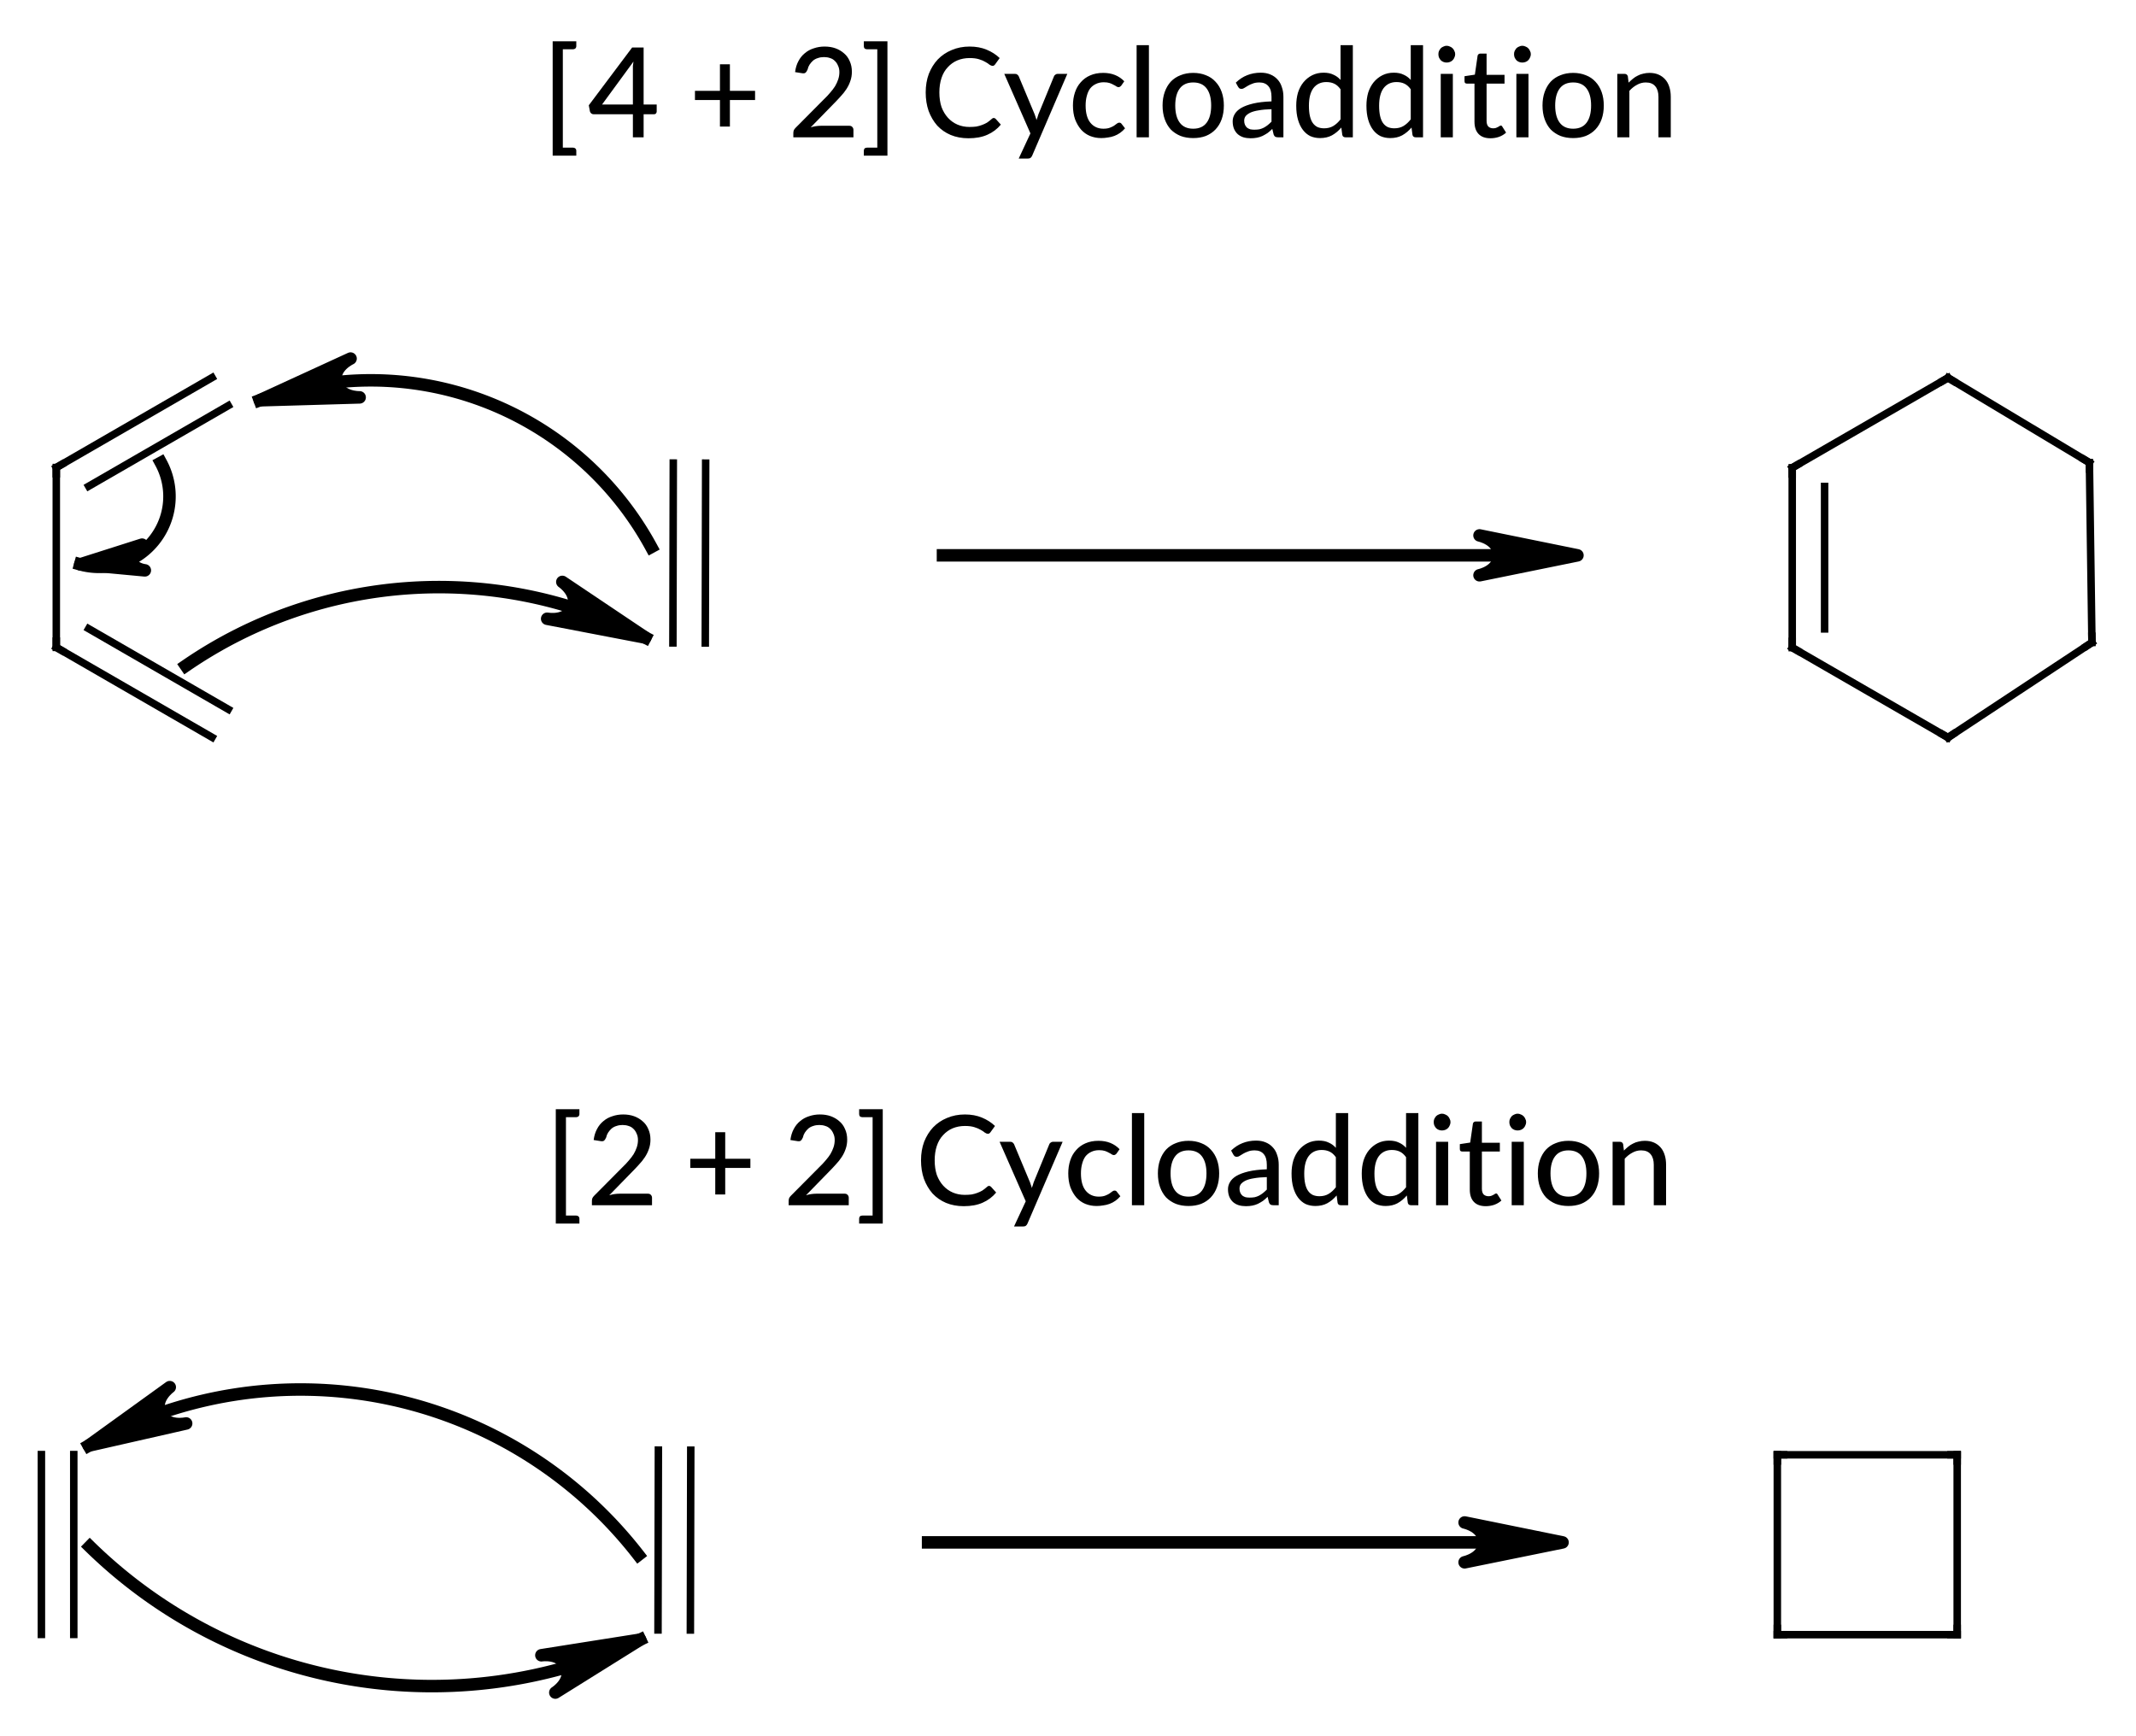 <?xml version="1.0"?>
<!DOCTYPE svg PUBLIC '-//W3C//DTD SVG 1.0//EN'
          'http://www.w3.org/TR/2001/REC-SVG-20010904/DTD/svg10.dtd'>
<svg style="fill-opacity:1; color-rendering:auto; color-interpolation:auto; text-rendering:auto; stroke:black; stroke-linecap:square; stroke-miterlimit:10; shape-rendering:auto; stroke-opacity:1; fill:black; stroke-dasharray:none; font-weight:normal; stroke-width:1; font-family:'Dialog'; font-style:normal; stroke-linejoin:miter; font-size:12px; stroke-dashoffset:0; image-rendering:auto;" xmlns="http://www.w3.org/2000/svg" width="171" viewBox="0 0 171.0 139.0" xmlns:xlink="http://www.w3.org/1999/xlink" height="139"
><!--Generated in ChemDoodle 11.9.0: PD94bWwgdmVyc2lvbj0iMS4wIiBlbmNvZGluZz0iVVRGLTgiIHN0YW5kYWxvbmU9Im5vIj8+DQo8ZCBjZHM9InM6QUNTIERvY3VtZW50IDE5OTYiIGY9InM6aWN4bWwiIGlkPSIxIiBtdj0iczozLjMuMCIgcD0iczpDaGVtRG9vZGxlIiBwYz0iaToxIiBwcj0iaToxIiB2PSJzOjExLjkuMCI+DQogICAgPHAgYjEwPSJiOnRydWUiIGIxMDU9ImI6dHJ1ZSIgYjEwNj0iYjpmYWxzZSIgYjEwNz0iYjpmYWxzZSIgYjEwOT0iYjpmYWxzZSIgYjExMD0iYjpmYWxzZSIgYjExMT0iYjp0cnVlIiBiMTEyPSJiOnRydWUiIGIxMTQ9ImI6dHJ1ZSIgYjExNT0iYjpmYWxzZSIgYjExNj0iYjp0cnVlIiBiMTE4PSJiOnRydWUiIGIxMjE9ImI6dHJ1ZSIgYjEyOT0iYjpmYWxzZSIgYjEzMT0iYjpmYWxzZSIgYjEzMj0iYjpmYWxzZSIgYjEzMz0iYjp0cnVlIiBiMTQ1PSJiOmZhbHNlIiBiMTQ2PSJiOnRydWUiIGIxNDc9ImI6ZmFsc2UiIGIxNTI9ImI6ZmFsc2UiIGIxNTU9ImI6dHJ1ZSIgYjE2Nj0iYjp0cnVlIiBiMTY3PSJiOnRydWUiIGIxNzA9ImI6ZmFsc2UiIGIxNzE9ImI6dHJ1ZSIgYjE3Mz0iYjp0cnVlIiBiMTc5PSJiOnRydWUiIGIyMDE9ImI6ZmFsc2UiIGIyMTY9ImI6dHJ1ZSIgYjIyNj0iYjp0cnVlIiBiMjI3PSJiOmZhbHNlIiBiMjM9ImI6dHJ1ZSIgYjI0PSJiOmZhbHNlIiBiMjQ1PSJiOnRydWUiIGIyNDY9ImI6dHJ1ZSIgYjI0Nz0iYjpmYWxzZSIgYjI0OD0iYjpmYWxzZSIgYjI1NT0iYjpmYWxzZSIgYjI1Nj0iYjp0cnVlIiBiMzU9ImI6ZmFsc2UiIGI0MD0iYjpmYWxzZSIgYjQxPSJiOnRydWUiIGI0Mj0iYjpmYWxzZSIgYjkwPSJiOmZhbHNlIiBiOTM9ImI6dHJ1ZSIgYzEwPSJjOjEyOCwxMjgsMTI4IiBjMTE9ImM6MTI4LDAsMCIgYzEyPSJjOjU2LDc2LDE5MyIgYzE5PSJjOjAsMCwwIiBjMj0iYzowLDAsMCIgYzM9ImM6MCwwLDAiIGM0PSJjOjEyOCwxMjgsMTI4IiBjNT0iYzoyNTUsMjU1LDI1NSIgYzY9ImM6MCwwLDAiIGM3PSJjOjI1NSwyNTUsMjU1IiBjOD0iYzowLDAsMCIgYzk9ImM6MCwwLDAiIGYxPSJmOjE0LjQiIGYxMD0iZjo4LjAiIGYxMT0iZjowLjUyMzU5ODgiIGYxMj0iZjoyLjAiIGYxMz0iZjoyLjUiIGYxND0iZjoxLjAiIGYxNT0iZjowLjAiIGYxNj0iZjozLjAiIGYxNz0iZjoyLjAiIGYxOD0iZjo0LjAiIGYxOT0iZjowLjEwNDcxOTc2IiBmMj0iZjowLjYiIGYyMT0iZjoxLjYiIGYyMj0iZjozLjAiIGYyMz0iZjowLjAiIGYyND0iZjoxMC4wIiBmMjU9ImY6MS4wIiBmMjg9ImY6MS4wIiBmMjk9ImY6MS4wIiBmMz0iZjowLjUiIGYzMD0iZjowLjMiIGYzMT0iZjowLjI3IiBmMzQ9ImY6Ni4wIiBmMzU9ImY6NS40OTc3ODciIGYzNj0iZjowLjciIGYzNz0iZjoxLjAiIGYzOD0iZjozLjAiIGYzOT0iZjoxLjIiIGY0PSJmOjUuMCIgZjQwPSJmOjAuMCIgZjQxPSJmOjEuMCIgZjQyPSJmOjEwLjAiIGY0Mz0iZjoxMC4wIiBmNDQ9ImY6MC41MjM1OTg4IiBmNDU9ImY6NS4wIiBmNDY9ImY6MS4wIiBmNDc9ImY6My4wIiBmNDg9ImY6MS4yIiBmNDk9ImY6MC4wIiBmNT0iZjowLjE4IiBmNTE9ImY6MjAuMCIgZjUyPSJmOjUuMCIgZjUzPSJmOjE1LjAiIGY1ND0iZjowLjMiIGY1NT0iZjoxLjAiIGY1Nj0iZjowLjUiIGY1Nz0iZjoxLjAiIGY1OD0iZjoyLjAiIGY1OT0iZjo0LjAiIGY2PSJmOjEuMDQ3MTk3NiIgZjYxPSJmOjIuMCIgZjYyPSJmOjUuMCIgZjYzPSJmOjEuMCIgZjY1PSJmOjUuMCIgZjY2PSJmOjQuMCIgZjY3PSJmOjIwLjAiIGY2OD0iZjowLjQiIGY2OT0iZjozLjAiIGY3PSJmOjEuNSIgZjcwPSJmOjEyLjAiIGY3MT0iZjoxMC4wIiBmOT0iZjowLjciIGkxNT0iaToyIiBpMTY9Imk6MCIgaTE3PSJpOjAiIGkyPSJpOjc5MiIgaTIyPSJpOjIiIGkyNj0iaToxIiBpMz0iaTo2MTIiIGkzMz0iaTowIiBpMzc9Imk6MCIgaTQ9Imk6MzYiIGk0MD0iaToxIiBpNDM9Imk6MSIgaTU9Imk6MzYiIGk2PSJpOjM2IiBpNz0iaTozNiIgaWQ9IjIiIHMyMD0iczpCYXNpYyIgczIyPSJzOkFuZ3N0cm9tIiB0MT0idDpMYXRvIE1lZGl1bSwwLDEwIiB0Mj0idDpUaW1lcyBOZXcgUm9tYW4sMCwxMiIvPg0KICAgIDxhbiBhPSJzOm51bGwiIGNpPSJzOm51bGwiIGNuPSJzOm51bGwiIGNzPSJzOm51bGwiIGQ9InM6bnVsbCIgaWQ9IjMiIGs9InM6bnVsbCIgdD0iczpudWxsIi8+DQogICAgPGN0IGlkPSI0Ii8+DQogICAgPGZ0IGlkPSI1Ij4NCiAgICAgICAgPF9mIHZhbHVlPSJMYXRvIE1lZGl1bSIvPg0KICAgIDwvZnQ+DQogICAgPGEgYXQyPSJiOmZhbHNlIiBhdDM9ImQ6MC4wIiBhdDQ9Imk6MCIgY28xPSJiOmZhbHNlIiBpZD0iNiIgbD0iczpDIiBwPSJwMzoyNzkuMjcwMzIsNjMuMDQwNDA1LDAuMCIvPg0KICAgIDxhIGF0Mj0iYjpmYWxzZSIgYXQzPSJkOjAuMCIgYXQ0PSJpOjAiIGNvMT0iYjpmYWxzZSIgaWQ9IjciIGw9InM6QyIgcD0icDM6MjY3Ljk1MDA3LDU2LjI1LDAuMCIvPg0KICAgIDxhIGF0Mj0iYjpmYWxzZSIgYXQzPSJkOjAuMCIgYXQ0PSJpOjAiIGNvMT0iYjpmYWxzZSIgaWQ9IjgiIGw9InM6QyIgcD0icDM6Mjc5LjQ3MzIsNzcuNDM5MDksMC4wIi8+DQogICAgPGEgYXQyPSJiOmZhbHNlIiBhdDM9ImQ6MC4wIiBhdDQ9Imk6MCIgY28xPSJiOmZhbHNlIiBpZD0iOSIgbD0iczpDIiBwPSJwMzoyNTUuNDc5MzIsNjMuNDQ5OTk3LDAuMCIvPg0KICAgIDxhIGF0Mj0iYjpmYWxzZSIgYXQzPSJkOjAuMCIgYXQ0PSJpOjAiIGNvMT0iYjpmYWxzZSIgaWQ9IjEwIiBsPSJzOkMiIHA9InAzOjI2Ny45NTAwNyw4NS4wNDk5OSwwLjAiLz4NCiAgICA8YSBhdDI9ImI6ZmFsc2UiIGF0Mz0iZDowLjAiIGF0ND0iaTowIiBjbzE9ImI6ZmFsc2UiIGlkPSIxMSIgbD0iczpDIiBwPSJwMzoyNTUuNDc5MzIsNzcuODQ5OTksMC4wIi8+DQogICAgPGIgYTE9Imk6NiIgYTI9Imk6NyIgYm8yPSJiOmZhbHNlIiBibzM9Imk6MiIgY28xPSJiOmZhbHNlIiBpZD0iMTIiIHQ9InM6U2luZ2xlIiB6bz0iczo0Ii8+DQogICAgPGIgYTE9Imk6NiIgYTI9Imk6OCIgYm8yPSJiOmZhbHNlIiBibzM9Imk6MiIgY28xPSJiOmZhbHNlIiBpZD0iMTMiIHQ9InM6U2luZ2xlIiB6bz0iczozIi8+DQogICAgPGIgYTE9Imk6NyIgYTI9Imk6OSIgYm8yPSJiOmZhbHNlIiBibzM9Imk6MiIgY28xPSJiOmZhbHNlIiBpZD0iMTQiIHQ9InM6U2luZ2xlIiB6bz0iczowIi8+DQogICAgPGIgYTE9Imk6OCIgYTI9Imk6MTAiIGJvMj0iYjpmYWxzZSIgYm8zPSJpOjIiIGNvMT0iYjpmYWxzZSIgaWQ9IjE1IiB0PSJzOlNpbmdsZSIgem89InM6NSIvPg0KICAgIDxiIGExPSJpOjkiIGEyPSJpOjExIiBibzI9ImI6ZmFsc2UiIGJvMz0iaToyIiBjbzE9ImI6ZmFsc2UiIGlkPSIxNiIgdD0iczpEb3VibGUiIHpvPSJzOjEiLz4NCiAgICA8YiBhMT0iaToxMSIgYTI9Imk6MTAiIGJvMj0iYjpmYWxzZSIgYm8zPSJpOjIiIGNvMT0iYjpmYWxzZSIgaWQ9IjE3IiB0PSJzOlNpbmdsZSIgem89InM6MiIvPg0KICAgIDxhIGF0Mj0iYjpmYWxzZSIgYXQzPSJkOjAuMCIgYXQ0PSJpOjAiIGNvMT0iYjpmYWxzZSIgaWQ9IjE4IiBsPSJzOkMiIHA9InAzOjE2NS45MDEyOCw2My4wNzM1OTMsMC4wIi8+DQogICAgPGEgYXQyPSJiOmZhbHNlIiBhdDM9ImQ6MC4wIiBhdDQ9Imk6MCIgY28xPSJiOmZhbHNlIiBpZD0iMTkiIGw9InM6QyIgcD0icDM6MTY1Ljg2OTg0LDc3LjQ3MzU2LDAuMCIvPg0KICAgIDxiIGExPSJpOjE4IiBhMj0iaToxOSIgYm8yPSJiOmZhbHNlIiBibzM9Imk6MiIgY28xPSJiOmZhbHNlIiBpZD0iMjAiIHQ9InM6RG91YmxlIiB6bz0iczo2Ii8+DQogICAgPGEgYXQyPSJiOmZhbHNlIiBhdDM9ImQ6MC4wIiBhdDQ9Imk6MCIgY28xPSJiOmZhbHNlIiBpZD0iMjEiIGw9InM6QyIgcD0icDM6MTE2LjUwNjc0LDYzLjQzMjA4MywwLjAiLz4NCiAgICA8YSBhdDI9ImI6ZmFsc2UiIGF0Mz0iZDowLjAiIGF0ND0iaTowIiBjbzE9ImI6ZmFsc2UiIGlkPSIyMiIgbD0iczpDIiBwPSJwMzoxMTYuNTA2NzQsNzcuODMyMDgsMC4wIi8+DQogICAgPGEgYXQyPSJiOmZhbHNlIiBhdDM9ImQ6MC4wIiBhdDQ9Imk6MCIgY28xPSJiOmZhbHNlIiBpZD0iMjMiIGw9InM6QyIgcD0icDM6MTI4Ljk3NzUxLDU2LjIzMjEsMC4wIi8+DQogICAgPGEgYXQyPSJiOmZhbHNlIiBhdDM9ImQ6MC4wIiBhdDQ9Imk6MCIgY28xPSJiOmZhbHNlIiBpZD0iMjQiIGw9InM6QyIgcD0icDM6MTI4Ljk3NzUxLDg1LjAzMjA5LDAuMCIvPg0KICAgIDxiIGExPSJpOjIxIiBhMj0iaToyMiIgYm8yPSJiOmZhbHNlIiBibzM9Imk6MiIgY28xPSJiOmZhbHNlIiBpZD0iMjUiIHQ9InM6U2luZ2xlIiB6bz0iczo4Ii8+DQogICAgPGIgYTE9Imk6MjEiIGEyPSJpOjIzIiBibzI9ImI6ZmFsc2UiIGJvMz0iaToyIiBjbzE9ImI6ZmFsc2UiIGlkPSIyNiIgdD0iczpEb3VibGUiIHpvPSJzOjciLz4NCiAgICA8YiBhMT0iaToyMiIgYTI9Imk6MjQiIGJvMj0iYjpmYWxzZSIgYm8zPSJpOjIiIGNvMT0iYjpmYWxzZSIgaWQ9IjI3IiB0PSJzOkRvdWJsZSIgem89InM6OSIvPg0KICAgIDxhIGF0Mj0iYjpmYWxzZSIgYXQzPSJkOjAuMCIgYXQ0PSJpOjAiIGNvMT0iYjpmYWxzZSIgaWQ9IjI4IiBsPSJzOkMiIHA9InAzOjI1NC4yODYyOSwxNDIuNDc1NDMsMC4wIi8+DQogICAgPGEgYXQyPSJiOmZhbHNlIiBhdDM9ImQ6MC4wIiBhdDQ9Imk6MCIgY28xPSJiOmZhbHNlIiBpZD0iMjkiIGw9InM6QyIgcD0icDM6MjY4LjY4NjMsMTQyLjQ3NTQyLDAuMCIvPg0KICAgIDxhIGF0Mj0iYjpmYWxzZSIgYXQzPSJkOjAuMCIgYXQ0PSJpOjAiIGNvMT0iYjpmYWxzZSIgaWQ9IjMwIiBsPSJzOkMiIHA9InAzOjI1NC4yODYyOSwxNTYuODc1NDMsMC4wIi8+DQogICAgPGEgYXQyPSJiOmZhbHNlIiBhdDM9ImQ6MC4wIiBhdDQ9Imk6MCIgY28xPSJiOmZhbHNlIiBpZD0iMzEiIGw9InM6QyIgcD0icDM6MjY4LjY4NjMsMTU2Ljg3NTQzLDAuMCIvPg0KICAgIDxiIGExPSJpOjI5IiBhMj0iaToyOCIgYm8yPSJiOmZhbHNlIiBibzM9Imk6MiIgY28xPSJiOmZhbHNlIiBpZD0iMzIiIHQ9InM6U2luZ2xlIiB6bz0iczoxMyIvPg0KICAgIDxiIGExPSJpOjI4IiBhMj0iaTozMCIgYm8yPSJiOmZhbHNlIiBibzM9Imk6MiIgY28xPSJiOmZhbHNlIiBpZD0iMzMiIHQ9InM6U2luZ2xlIiB6bz0iczoxMCIvPg0KICAgIDxiIGExPSJpOjMxIiBhMj0iaToyOSIgYm8yPSJiOmZhbHNlIiBibzM9Imk6MiIgY28xPSJiOmZhbHNlIiBpZD0iMzQiIHQ9InM6U2luZ2xlIiB6bz0iczoxMiIvPg0KICAgIDxiIGExPSJpOjMwIiBhMj0iaTozMSIgYm8yPSJiOmZhbHNlIiBibzM9Imk6MiIgY28xPSJiOmZhbHNlIiBpZD0iMzUiIHQ9InM6U2luZ2xlIiB6bz0iczoxMSIvPg0KICAgIDxhIGF0Mj0iYjpmYWxzZSIgYXQzPSJkOjAuMCIgYXQ0PSJpOjAiIGNvMT0iYjpmYWxzZSIgaWQ9IjM2IiBsPSJzOkMiIHA9InAzOjE2NC43MDgyNSwxNDIuMDk5MDMsMC4wIi8+DQogICAgPGEgYXQyPSJiOmZhbHNlIiBhdDM9ImQ6MC4wIiBhdDQ9Imk6MCIgY28xPSJiOmZhbHNlIiBpZD0iMzciIGw9InM6QyIgcD0icDM6MTY0LjY3NjgyLDE1Ni40OTksMC4wIi8+DQogICAgPGIgYTE9Imk6MzYiIGEyPSJpOjM3IiBibzI9ImI6ZmFsc2UiIGJvMz0iaToyIiBjbzE9ImI6ZmFsc2UiIGlkPSIzOCIgdD0iczpEb3VibGUiIHpvPSJzOjE0Ii8+DQogICAgPGEgYXQyPSJiOmZhbHNlIiBhdDM9ImQ6MC4wIiBhdDQ9Imk6MCIgY28xPSJiOmZhbHNlIiBpZD0iMzkiIGw9InM6QyIgcD0icDM6MTE1LjMxMzcxLDE1Ni44NTc1MSwwLjAiLz4NCiAgICA8YSBhdDI9ImI6ZmFsc2UiIGF0Mz0iZDowLjAiIGF0ND0iaTowIiBjbzE9ImI6ZmFsc2UiIGlkPSI0MCIgbD0iczpDIiBwPSJwMzoxMTUuMzEzNzEsMTQyLjQ1NzUyLDAuMCIvPg0KICAgIDxiIGExPSJpOjQwIiBhMj0iaTozOSIgYm8yPSJiOmZhbHNlIiBibzM9Imk6MiIgY28xPSJiOmZhbHNlIiBpZD0iNDEiIHQ9InM6RG91YmxlIiB6bz0iczoxNSIvPg0KICAgIDxsIGNvMT0iYjpmYWxzZSIgaWQ9IjQyIiBsMT0iZjowLjAiIGwxMD0iYjpmYWxzZSIgbDExPSJiOmZhbHNlIiBsMTI9ImY6NS4wIiBsMTM9ImY6NS4wIiBsMj0iYjpmYWxzZSIgbDM9ImI6ZmFsc2UiIGw0PSJiOmZhbHNlIiBsOD0iYjpmYWxzZSIgbDk9ImI6ZmFsc2UiIHAxPSJwMjoxODcuNDkxNjIsNzAuNDYyMDciIHAyPSJwMjoyMzguMjgzNjksNzAuNDYyMDciIHNoMjI9ImY6MC4wIiBzaDM9ImI6ZmFsc2UiIHNoND0iYjpmYWxzZSIgc2g1PSJiOmZhbHNlIiB0YTE9Imk6MSIgdGEyPSJpOjEiIHRjMT0iczogICAiIHRjMj0iczoiIHRzMT0iczpuLG4sbixuLG4sbixuOkxhdG86LG46MTA6IiB0czI9InM6bixuLG4sbixuLG4sOiw6IiB0djE9InM6bjowLDAsMDoiIHR2Mj0iczpuOjAsMCwwOiI+DQogICAgICAgIDxhdyBhcjM9ImI6dHJ1ZSIgYXI0PSJiOnRydWUiIGFyNT0iYjpmYWxzZSIgZjExPSJmOjAuNDAxNDI1NzIiIGlkPSI0MyIgcD0iYjpmYWxzZSIgdD0iczpGdWxsIi8+DQogICAgPC9sPg0KICAgIDxsIGNvMT0iYjpmYWxzZSIgaWQ9IjQ0IiBsMT0iZjoyLjMzODc0MTMiIGwxMD0iYjpmYWxzZSIgbDExPSJiOmZhbHNlIiBsMTI9ImY6NS4wIiBsMTM9ImY6NS4wIiBsMj0iYjpmYWxzZSIgbDM9ImI6ZmFsc2UiIGw0PSJiOmZhbHNlIiBsOD0iYjp0cnVlIiBsOT0iYjpmYWxzZSIgcDE9InAyOjEyNC44ODE1OSw2My4wNDc1IiBwMj0icDI6MTE4LjQyNTIyNCw3MS4xODEyIiBzaDIyPSJmOjAuMCIgc2gzPSJiOmZhbHNlIiBzaDQ9ImI6ZmFsc2UiIHNoNT0iYjpmYWxzZSI+DQogICAgICAgIDxhdyBhcjM9ImI6dHJ1ZSIgYXI0PSJiOnRydWUiIGFyNT0iYjpmYWxzZSIgZjExPSJmOjAuNDAxNDI1NzIiIGlkPSI0NSIgcD0iYjpmYWxzZSIgdD0iczpGdWxsIi8+DQogICAgPC9sPg0KICAgIDxsIGNvMT0iYjpmYWxzZSIgaWQ9IjQ2IiBsMT0iZjoxLjA4MjEwNDEiIGwxMD0iYjpmYWxzZSIgbDExPSJiOmZhbHNlIiBsMTI9ImY6NS4wIiBsMTM9ImY6NS4wIiBsMj0iYjpmYWxzZSIgbDM9ImI6ZmFsc2UiIGw0PSJiOmZhbHNlIiBsOD0iYjp0cnVlIiBsOT0iYjpmYWxzZSIgcDE9InAyOjEyNi44ODE1OSw3OS4yOTc1IiBwMj0icDI6MTYzLjY2MDk4LDc3LjA0NzUiIHNoMjI9ImY6MC4wIiBzaDM9ImI6ZmFsc2UiIHNoND0iYjpmYWxzZSIgc2g1PSJiOmZhbHNlIj4NCiAgICAgICAgPGF3IGFyMz0iYjp0cnVlIiBhcjQ9ImI6dHJ1ZSIgYXI1PSJiOmZhbHNlIiBmMTE9ImY6MC40MDE0MjU3MiIgaWQ9IjQ3IiBwPSJiOmZhbHNlIiB0PSJzOkZ1bGwiLz4NCiAgICA8L2w+DQogICAgPGwgY28xPSJiOmZhbHNlIiBpZD0iNDgiIGwxPSJmOjEuNDI4Mjk0MiIgbDEwPSJiOmZhbHNlIiBsMTE9ImI6ZmFsc2UiIGwxMj0iZjo1LjAiIGwxMz0iZjo1LjAiIGwyPSJiOmZhbHNlIiBsMz0iYjpmYWxzZSIgbDQ9ImI6ZmFsc2UiIGw4PSJiOmZhbHNlIiBsOT0iYjpmYWxzZSIgcDE9InAyOjE2NC4xMzE1OSw2OS43OTc1IiBwMj0icDI6MTMyLjc5NDgzLDU4LjA0NzA0MyIgc2gyMj0iZjowLjAiIHNoMz0iYjpmYWxzZSIgc2g0PSJiOmZhbHNlIiBzaDU9ImI6ZmFsc2UiPg0KICAgICAgICA8YXcgYXIzPSJiOnRydWUiIGFyND0iYjp0cnVlIiBhcjU9ImI6ZmFsc2UiIGYxMT0iZjowLjQwMTQyNTcyIiBpZD0iNDkiIHA9ImI6ZmFsc2UiIHQ9InM6RnVsbCIvPg0KICAgIDwvbD4NCiAgICA8bCBjbzE9ImI6ZmFsc2UiIGlkPSI1MCIgbDE9ImY6MC4wIiBsMTA9ImI6ZmFsc2UiIGwxMT0iYjpmYWxzZSIgbDEyPSJmOjUuMCIgbDEzPSJmOjUuMCIgbDI9ImI6ZmFsc2UiIGwzPSJiOmZhbHNlIiBsND0iYjpmYWxzZSIgbDg9ImI6ZmFsc2UiIGw5PSJiOmZhbHNlIiBwMT0icDI6MTg2LjI5ODU4LDE0OS40ODc0OSIgcDI9InAyOjIzNy4wOTA2NywxNDkuNDg3NDkiIHNoMjI9ImY6MC4wIiBzaDM9ImI6ZmFsc2UiIHNoND0iYjpmYWxzZSIgc2g1PSJiOmZhbHNlIiB0YTE9Imk6MSIgdGEyPSJpOjEiIHRjMT0iczogICAiIHRjMj0iczoiIHRzMT0iczpuLG4sbixuLG4sbixuOkxhdG86LG46MTA6IiB0czI9InM6bixuLG4sbixuLG4sOiw6IiB0djE9InM6bjowLDAsMDoiIHR2Mj0iczpuOjAsMCwwOiI+DQogICAgICAgIDxhdyBhcjM9ImI6dHJ1ZSIgYXI0PSJiOnRydWUiIGFyNT0iYjpmYWxzZSIgZjExPSJmOjAuNDAxNDI1NzIiIGlkPSI1MSIgcD0iYjpmYWxzZSIgdD0iczpGdWxsIi8+DQogICAgPC9sPg0KICAgIDxsIGNvMT0iYjpmYWxzZSIgaWQ9IjUyIiBsMT0iZjoxLjIxMzQzNzYiIGwxMD0iYjpmYWxzZSIgbDExPSJiOmZhbHNlIiBsMTI9ImY6NS4wIiBsMTM9ImY6NS4wIiBsMj0iYjpmYWxzZSIgbDM9ImI6ZmFsc2UiIGw0PSJiOmZhbHNlIiBsOD0iYjpmYWxzZSIgbDk9ImI6ZmFsc2UiIHAxPSJwMjoxMTkuMTg4NTcsMTQ5LjgyMjk0IiBwMj0icDI6MTYzLjI0MzI2LDE1Ny4yNzU5NyIgc2gyMj0iZjowLjAiIHNoMz0iYjpmYWxzZSIgc2g0PSJiOmZhbHNlIiBzaDU9ImI6ZmFsc2UiPg0KICAgICAgICA8YXcgYXIzPSJiOnRydWUiIGFyND0iYjp0cnVlIiBhcjU9ImI6ZmFsc2UiIGYxMT0iZjowLjQwMTQyNTcyIiBpZD0iNTMiIHA9ImI6ZmFsc2UiIHQ9InM6RnVsbCIvPg0KICAgIDwvbD4NCiAgICA8bCBjbzE9ImI6ZmFsc2UiIGlkPSI1NCIgbDE9ImY6MS40MjgyOTQyIiBsMTA9ImI6ZmFsc2UiIGwxMT0iYjpmYWxzZSIgbDEyPSJmOjUuMCIgbDEzPSJmOjUuMCIgbDI9ImI6ZmFsc2UiIGwzPSJiOmZhbHNlIiBsND0iYjpmYWxzZSIgbDg9ImI6ZmFsc2UiIGw5PSJiOmZhbHNlIiBwMT0icDI6MTYzLjEwNTIyLDE1MC40ODk2IiBwMj0icDI6MTE5LjEwMTgxLDE0MS43MzkxNCIgc2gyMj0iZjowLjAiIHNoMz0iYjpmYWxzZSIgc2g0PSJiOmZhbHNlIiBzaDU9ImI6ZmFsc2UiPg0KICAgICAgICA8YXcgYXIzPSJiOnRydWUiIGFyND0iYjp0cnVlIiBhcjU9ImI6ZmFsc2UiIGYxMT0iZjowLjQwMTQyNTcyIiBpZD0iNTUiIHA9ImI6ZmFsc2UiIHQ9InM6RnVsbCIvPg0KICAgIDwvbD4NCiAgICA8bGEgY28xPSJiOmZhbHNlIiBpZD0iNTYiIHAxPSJwMjoxNTcuMTkwNTUsMzMuMzgyODEyIiBwMj0icDI6MTU3LjE5MDU1LDMzLjM4MjgxMiIgc2gyMj0iZjowLjAiIHNoMz0iYjpmYWxzZSIgc2g0PSJiOmZhbHNlIiBzaDU9ImI6ZmFsc2UiIHQ9InM6WzQgKyAyXSBDeWNsb2FkZGl0aW9uIj4NCiAgICAgICAgPF9mIGE9Imk6MCIgdz0iZjotMS4wIj4NCiAgICAgICAgICAgIDxyIGY9Imk6MCIgcz0iaToxMCI+WzQgKyAyXSBDeWNsb2FkZGl0aW9uPC9yPg0KICAgICAgICA8L19mPg0KICAgIDwvbGE+DQogICAgPGxhIGNvMT0iYjpmYWxzZSIgaWQ9IjU3IiBwMT0icDI6MTU3LjQ0MDU1LDExOC44ODI4MSIgcDI9InAyOjE1Ny40NDA1NSwxMTguODgyODEiIHNoMjI9ImY6MC4wIiBzaDM9ImI6ZmFsc2UiIHNoND0iYjpmYWxzZSIgc2g1PSJiOmZhbHNlIiB0PSJzOlsyICsgMl0gQ3ljbG9hZGRpdGlvbiI+DQogICAgICAgIDxfZiBhPSJpOjAiIHc9ImY6LTEuMCI+DQogICAgICAgICAgICA8ciBmPSJpOjAiIHM9Imk6MTAiPlsyICsgMl0gQ3ljbG9hZGRpdGlvbjwvcj4NCiAgICAgICAgPC9fZj4NCiAgICA8L2xhPg0KPC9kPg0K--><defs id="genericDefs"
  /><g
  ><defs id="defs1"
    ><clipPath clipPathUnits="userSpaceOnUse" id="clipPath1"
      ><path d="M0 0 L43 0 L43 32766.998 L0 32766.998 L0 0 Z"
      /></clipPath
      ><clipPath clipPathUnits="userSpaceOnUse" id="clipPath2"
      ><path d="M0 0 L43 0 L43 32767 L0 32767 L0 0 Z"
      /></clipPath
    ></defs
    ><g transform="translate(-112,-26)" style="text-rendering:geometricPrecision; color-rendering:optimizeQuality; color-interpolation:linearRGB; stroke-linecap:butt; image-rendering:optimizeQuality;"
    ><line y2="70.462" style="fill:none;" x1="187.492" x2="231.884" y1="70.462"
      /><path d="M238.284 70.462 L230.444 72.057 C230.444 72.057 232.012 71.738 232.012 70.462 C232.012 69.186 230.444 68.867 230.444 68.867 Z" style="stroke-linecap:square; stroke-linejoin:round; stroke:none;"
      /><path d="M238.284 70.462 L230.444 72.057 C230.444 72.057 232.012 71.738 232.012 70.462 C232.012 69.186 230.444 68.867 230.444 68.867 Z" style="fill:none; stroke-linecap:square; stroke-linejoin:round;"
    /></g
    ><g transform="matrix(1,0,0,1,-112,-26)" style="stroke-linecap:butt; font-size:10px; text-rendering:geometricPrecision; color-rendering:optimizeQuality; image-rendering:optimizeQuality; font-family:'Lato Medium'; color-interpolation:linearRGB;"
    ><path style="fill:none;" d="M118.425 71.181 A5.641 5.641 0 0 0 124.882 63.047"
      /><path d="M118.425 71.181 L123.373 69.606 C123.373 69.606 122.383 69.921 122.472 70.744 C122.561 71.568 123.595 71.664 123.595 71.664 Z" style="stroke-linecap:square; stroke-linejoin:round; stroke:none;"
      /><path d="M118.425 71.181 L123.373 69.606 C123.373 69.606 122.383 69.921 122.472 70.744 C122.561 71.568 123.595 71.664 123.595 71.664 Z" style="fill:none; stroke-linecap:square; stroke-linejoin:round;"
      /><path style="fill:none;" d="M163.661 77.047 A35.772 35.772 0 0 0 126.882 79.297"
      /><path d="M163.661 77.047 L155.804 75.539 C155.804 75.539 157.376 75.841 157.861 74.661 C158.347 73.481 157.018 72.589 157.018 72.589 Z" style="stroke-linecap:square; stroke-linejoin:round; stroke:none;"
      /><path d="M163.661 77.047 L155.804 75.539 C155.804 75.539 157.376 75.841 157.861 74.661 C158.347 73.481 157.018 72.589 157.018 72.589 Z" style="fill:none; stroke-linecap:square; stroke-linejoin:round;"
      /><path style="fill:none;" d="M164.132 69.797 A25.549 25.549 0 0 0 132.795 58.047"
      /><path d="M132.795 58.047 L140.065 54.708 C140.065 54.708 138.611 55.376 138.901 56.618 C139.192 57.861 140.791 57.814 140.791 57.814 Z" style="stroke-linecap:square; stroke-linejoin:round; stroke:none;"
      /><path d="M132.795 58.047 L140.065 54.708 C140.065 54.708 138.611 55.376 138.901 56.618 C139.192 57.861 140.791 57.814 140.791 57.814 Z" style="fill:none; stroke-linecap:square; stroke-linejoin:round;"
      /><line y2="149.488" style="fill:none;" x1="186.299" x2="230.691" y1="149.488"
      /><path d="M237.091 149.488 L229.251 151.082 C229.251 151.082 230.819 150.763 230.819 149.488 C230.819 148.212 229.251 147.893 229.251 147.893 Z" style="stroke-linecap:square; stroke-linejoin:round; stroke:none;"
      /><path d="M237.091 149.488 L229.251 151.082 C229.251 151.082 230.819 150.763 230.819 149.488 C230.819 148.212 229.251 147.893 229.251 147.893 Z" style="fill:none; stroke-linecap:square; stroke-linejoin:round;"
    /></g
    ><g transform="matrix(1,0,0,1,-112,-26)" style="stroke-linecap:butt; font-size:10px; text-rendering:geometricPrecision; color-rendering:optimizeQuality; image-rendering:optimizeQuality; font-family:'Lato Medium'; color-interpolation:linearRGB;"
    ><path style="fill:none;" d="M119.189 149.823 A39.182 39.182 0 0 0 163.243 157.276"
      /><path d="M163.243 157.276 L156.457 161.512 C156.457 161.512 157.814 160.665 157.368 159.47 C156.922 158.274 155.341 158.524 155.341 158.524 Z" style="stroke-linecap:square; stroke-linejoin:round; stroke:none;"
      /><path d="M163.243 157.276 L156.457 161.512 C156.457 161.512 157.814 160.665 157.368 159.47 C156.922 158.274 155.341 158.524 155.341 158.524 Z" style="fill:none; stroke-linecap:square; stroke-linejoin:round;"
      /><path style="fill:none;" d="M163.105 150.49 A34.249 34.249 0 0 0 119.102 141.739"
      /><path d="M119.102 141.739 L125.59 137.058 C125.59 137.058 124.292 137.995 124.817 139.157 C125.343 140.32 126.903 139.965 126.903 139.965 Z" style="stroke-linecap:square; stroke-linejoin:round; stroke:none;"
      /><path d="M119.102 141.739 L125.59 137.058 C125.59 137.058 124.292 137.995 124.817 139.157 C125.343 140.32 126.903 139.965 126.903 139.965 Z" style="fill:none; stroke-linecap:square; stroke-linejoin:round;"
      /><path d="M157.058 29.945 L157.058 37.82 L157.87 37.82 Q157.98 37.82 158.058 37.883 Q158.136 37.961 158.136 38.07 L158.136 38.461 L156.245 38.461 L156.245 29.305 L158.136 29.305 L158.136 29.695 Q158.136 29.805 158.058 29.883 Q157.98 29.945 157.87 29.945 L157.058 29.945 Z" style="stroke-linecap:square; stroke-linejoin:round; stroke:none;"
      /><path d="M162.667 34.367 L162.667 31.57 Q162.667 31.43 162.667 31.273 Q162.683 31.102 162.714 30.93 L160.198 34.367 L162.667 34.367 ZM164.573 34.367 L164.573 34.93 Q164.573 35.023 164.511 35.086 Q164.464 35.148 164.355 35.148 L163.526 35.148 L163.526 36.992 L162.667 36.992 L162.667 35.148 L159.526 35.148 Q159.417 35.148 159.339 35.086 Q159.261 35.023 159.23 34.93 L159.136 34.43 L162.605 29.805 L163.526 29.805 L163.526 34.367 L164.573 34.367 Z" style="stroke-linecap:square; stroke-linejoin:round; stroke:none;"
      /><path d="M172.448 34.008 L170.433 34.008 L170.433 36.133 L169.636 36.133 L169.636 34.008 L167.636 34.008 L167.636 33.273 L169.636 33.273 L169.636 31.148 L170.433 31.148 L170.433 33.273 L172.448 33.273 L172.448 34.008 Z" style="stroke-linecap:square; stroke-linejoin:round; stroke:none;"
      /><path d="M179.995 36.07 Q180.151 36.07 180.23 36.164 Q180.323 36.258 180.323 36.398 L180.323 36.992 L175.511 36.992 L175.511 36.664 Q175.511 36.555 175.542 36.445 Q175.589 36.336 175.683 36.242 L177.948 33.961 Q178.245 33.68 178.464 33.414 Q178.698 33.148 178.855 32.898 Q179.011 32.633 179.105 32.352 Q179.198 32.07 179.198 31.773 Q179.198 31.477 179.089 31.258 Q178.995 31.023 178.823 30.867 Q178.667 30.711 178.448 30.648 Q178.23 30.57 177.964 30.57 Q177.698 30.57 177.48 30.648 Q177.261 30.711 177.089 30.852 Q176.933 30.992 176.808 31.18 Q176.698 31.352 176.651 31.57 Q176.573 31.758 176.464 31.836 Q176.37 31.898 176.151 31.852 L175.651 31.773 Q175.714 31.273 175.917 30.898 Q176.12 30.508 176.433 30.258 Q176.745 29.992 177.151 29.867 Q177.558 29.727 178.011 29.727 Q178.495 29.727 178.886 29.867 Q179.276 30.008 179.573 30.273 Q179.87 30.523 180.026 30.898 Q180.198 31.273 180.198 31.742 Q180.198 32.148 180.073 32.492 Q179.964 32.82 179.761 33.133 Q179.558 33.445 179.276 33.742 Q179.011 34.039 178.714 34.336 L176.901 36.195 Q177.105 36.133 177.308 36.102 Q177.526 36.07 177.73 36.07 L179.995 36.07 ZM183.045 38.461 L181.155 38.461 L181.155 38.07 Q181.155 37.961 181.217 37.883 Q181.295 37.82 181.42 37.82 L182.233 37.82 L182.233 29.945 L181.42 29.945 Q181.295 29.945 181.217 29.883 Q181.155 29.805 181.155 29.695 L181.155 29.305 L183.045 29.305 L183.045 38.461 Z" style="stroke-linecap:square; stroke-linejoin:round; stroke:none;"
      /><path d="M191.561 35.445 Q191.639 35.445 191.717 35.523 L192.124 35.977 Q191.686 36.508 191.045 36.789 Q190.42 37.07 189.53 37.07 Q188.749 37.07 188.108 36.805 Q187.483 36.539 187.03 36.055 Q186.592 35.555 186.342 34.883 Q186.108 34.211 186.108 33.398 Q186.108 32.586 186.358 31.914 Q186.624 31.242 187.077 30.758 Q187.545 30.273 188.186 30.008 Q188.842 29.727 189.624 29.727 Q190.389 29.727 190.983 29.977 Q191.592 30.227 192.03 30.648 L191.67 31.148 Q191.639 31.195 191.577 31.242 Q191.53 31.273 191.452 31.273 Q191.358 31.273 191.217 31.18 Q191.092 31.07 190.889 30.961 Q190.686 30.836 190.374 30.742 Q190.077 30.648 189.624 30.648 Q189.092 30.648 188.639 30.836 Q188.202 31.023 187.874 31.383 Q187.545 31.727 187.374 32.242 Q187.202 32.758 187.202 33.398 Q187.202 34.055 187.374 34.57 Q187.561 35.07 187.889 35.43 Q188.217 35.789 188.655 35.977 Q189.092 36.164 189.608 36.164 Q189.92 36.164 190.155 36.133 Q190.405 36.086 190.608 36.008 Q190.827 35.93 191.014 35.82 Q191.202 35.695 191.374 35.539 Q191.42 35.492 191.452 35.477 Q191.499 35.445 191.561 35.445 ZM197.445 31.914 L194.632 38.461 Q194.585 38.57 194.507 38.633 Q194.429 38.695 194.289 38.695 L193.554 38.695 L194.492 36.68 L192.398 31.914 L193.257 31.914 Q193.382 31.914 193.445 31.977 Q193.523 32.039 193.554 32.102 L194.835 35.164 Q194.882 35.273 194.914 35.398 Q194.96 35.508 194.976 35.617 Q195.007 35.508 195.054 35.398 Q195.101 35.273 195.132 35.148 L196.382 32.102 Q196.414 32.023 196.492 31.977 Q196.57 31.914 196.664 31.914 L197.445 31.914 ZM201.755 32.867 Q201.708 32.914 201.661 32.945 Q201.614 32.977 201.536 32.977 Q201.458 32.977 201.364 32.914 Q201.286 32.852 201.146 32.789 Q201.021 32.711 200.833 32.648 Q200.646 32.586 200.364 32.586 Q200.005 32.586 199.724 32.727 Q199.458 32.852 199.271 33.086 Q199.099 33.32 199.005 33.68 Q198.911 34.023 198.911 34.445 Q198.911 34.898 199.005 35.242 Q199.099 35.586 199.286 35.82 Q199.474 36.055 199.739 36.18 Q200.005 36.305 200.333 36.305 Q200.646 36.305 200.849 36.227 Q201.052 36.148 201.177 36.07 Q201.317 35.977 201.411 35.898 Q201.505 35.82 201.599 35.82 Q201.724 35.82 201.786 35.914 L202.067 36.273 Q201.896 36.477 201.677 36.633 Q201.458 36.789 201.208 36.883 Q200.958 36.977 200.692 37.008 Q200.427 37.055 200.161 37.055 Q199.677 37.055 199.255 36.883 Q198.849 36.711 198.552 36.383 Q198.255 36.039 198.067 35.555 Q197.896 35.07 197.896 34.445 Q197.896 33.883 198.052 33.414 Q198.208 32.93 198.521 32.586 Q198.833 32.227 199.271 32.039 Q199.724 31.836 200.317 31.836 Q200.849 31.836 201.271 32.008 Q201.692 32.18 202.005 32.508 L201.755 32.867 ZM203.978 29.617 L203.978 36.992 L202.993 36.992 L202.993 29.617 L203.978 29.617 ZM207.524 31.836 Q208.086 31.836 208.54 32.023 Q208.993 32.195 209.305 32.539 Q209.633 32.883 209.805 33.367 Q209.977 33.852 209.977 34.445 Q209.977 35.055 209.805 35.539 Q209.633 36.023 209.305 36.367 Q208.993 36.695 208.54 36.883 Q208.086 37.055 207.524 37.055 Q206.961 37.055 206.508 36.883 Q206.055 36.695 205.727 36.367 Q205.415 36.023 205.243 35.539 Q205.071 35.055 205.071 34.445 Q205.071 33.852 205.243 33.367 Q205.415 32.883 205.727 32.539 Q206.055 32.195 206.508 32.023 Q206.961 31.836 207.524 31.836 ZM207.524 36.305 Q208.243 36.305 208.602 35.82 Q208.961 35.336 208.961 34.445 Q208.961 33.57 208.602 33.086 Q208.243 32.602 207.524 32.602 Q206.805 32.602 206.446 33.086 Q206.086 33.57 206.086 34.445 Q206.086 35.336 206.446 35.82 Q206.805 36.305 207.524 36.305 ZM213.792 34.742 Q213.183 34.758 212.761 34.836 Q212.355 34.898 212.089 35.023 Q211.839 35.148 211.714 35.305 Q211.605 35.461 211.605 35.664 Q211.605 35.852 211.667 35.992 Q211.73 36.133 211.839 36.227 Q211.948 36.305 212.089 36.352 Q212.245 36.383 212.417 36.383 Q212.636 36.383 212.823 36.352 Q213.011 36.305 213.167 36.227 Q213.339 36.133 213.48 36.023 Q213.636 35.898 213.792 35.742 L213.792 34.742 ZM210.933 32.617 Q211.355 32.211 211.839 32.023 Q212.339 31.82 212.933 31.82 Q213.37 31.82 213.698 31.961 Q214.042 32.102 214.277 32.367 Q214.511 32.617 214.62 32.977 Q214.745 33.32 214.745 33.758 L214.745 36.992 L214.308 36.992 Q214.167 36.992 214.089 36.945 Q214.011 36.898 213.964 36.773 L213.855 36.32 Q213.667 36.508 213.48 36.648 Q213.292 36.773 213.073 36.883 Q212.87 36.977 212.636 37.023 Q212.402 37.07 212.12 37.07 Q211.808 37.07 211.542 36.992 Q211.292 36.914 211.089 36.742 Q210.902 36.57 210.792 36.32 Q210.683 36.055 210.683 35.711 Q210.683 35.414 210.839 35.148 Q210.995 34.867 211.355 34.648 Q211.73 34.43 212.323 34.289 Q212.917 34.148 213.792 34.117 L213.792 33.758 Q213.792 33.18 213.542 32.898 Q213.292 32.602 212.823 32.602 Q212.495 32.602 212.277 32.695 Q212.058 32.773 211.902 32.867 Q211.745 32.961 211.62 33.039 Q211.511 33.117 211.386 33.117 Q211.292 33.117 211.214 33.07 Q211.152 33.008 211.105 32.93 L210.933 32.617 ZM219.319 33.148 Q219.084 32.82 218.803 32.695 Q218.537 32.57 218.178 32.57 Q217.522 32.57 217.147 33.055 Q216.787 33.539 216.787 34.461 Q216.787 34.945 216.865 35.289 Q216.944 35.633 217.1 35.852 Q217.256 36.07 217.49 36.18 Q217.725 36.273 218.006 36.273 Q218.428 36.273 218.74 36.086 Q219.053 35.898 219.319 35.555 L219.319 33.148 ZM220.303 29.617 L220.303 36.992 L219.709 36.992 Q219.506 36.992 219.459 36.805 L219.381 36.211 Q219.053 36.602 218.631 36.836 Q218.225 37.055 217.678 37.055 Q217.256 37.055 216.897 36.898 Q216.553 36.727 216.303 36.398 Q216.053 36.07 215.912 35.586 Q215.772 35.102 215.772 34.461 Q215.772 33.898 215.912 33.414 Q216.069 32.93 216.35 32.586 Q216.647 32.227 217.053 32.023 Q217.459 31.82 217.959 31.82 Q218.428 31.82 218.74 31.977 Q219.069 32.117 219.319 32.398 L219.319 29.617 L220.303 29.617 ZM224.939 33.148 Q224.704 32.82 224.423 32.695 Q224.157 32.57 223.798 32.57 Q223.142 32.57 222.767 33.055 Q222.407 33.539 222.407 34.461 Q222.407 34.945 222.486 35.289 Q222.564 35.633 222.72 35.852 Q222.876 36.07 223.111 36.18 Q223.345 36.273 223.626 36.273 Q224.048 36.273 224.361 36.086 Q224.673 35.898 224.939 35.555 L224.939 33.148 ZM225.923 29.617 L225.923 36.992 L225.329 36.992 Q225.126 36.992 225.079 36.805 L225.001 36.211 Q224.673 36.602 224.251 36.836 Q223.845 37.055 223.298 37.055 Q222.876 37.055 222.517 36.898 Q222.173 36.727 221.923 36.398 Q221.673 36.07 221.532 35.586 Q221.392 35.102 221.392 34.461 Q221.392 33.898 221.532 33.414 Q221.689 32.93 221.97 32.586 Q222.267 32.227 222.673 32.023 Q223.079 31.82 223.579 31.82 Q224.048 31.82 224.361 31.977 Q224.689 32.117 224.939 32.398 L224.939 29.617 L225.923 29.617 ZM228.309 31.914 L228.309 36.992 L227.34 36.992 L227.34 31.914 L228.309 31.914 ZM228.496 30.336 Q228.496 30.477 228.434 30.602 Q228.387 30.727 228.293 30.82 Q228.199 30.914 228.074 30.961 Q227.949 31.008 227.809 31.008 Q227.684 31.008 227.559 30.961 Q227.434 30.914 227.34 30.82 Q227.262 30.727 227.199 30.602 Q227.153 30.477 227.153 30.336 Q227.153 30.195 227.199 30.086 Q227.262 29.961 227.34 29.867 Q227.434 29.773 227.559 29.727 Q227.684 29.664 227.809 29.664 Q227.949 29.664 228.074 29.727 Q228.199 29.773 228.293 29.867 Q228.387 29.961 228.434 30.086 Q228.496 30.195 228.496 30.336 ZM231.322 37.07 Q230.697 37.07 230.369 36.727 Q230.041 36.383 230.041 35.742 L230.041 32.695 L229.447 32.695 Q229.353 32.695 229.291 32.648 Q229.244 32.602 229.244 32.492 L229.244 32.102 L230.072 31.977 L230.291 30.461 Q230.306 30.383 230.369 30.336 Q230.431 30.289 230.51 30.289 L231.01 30.289 L231.01 31.992 L232.447 31.992 L232.447 32.695 L231.01 32.695 L231.01 35.68 Q231.01 35.977 231.15 36.133 Q231.306 36.273 231.541 36.273 Q231.666 36.273 231.76 36.242 Q231.869 36.195 231.931 36.164 Q232.01 36.117 232.056 36.086 Q232.103 36.055 232.15 36.055 Q232.197 36.055 232.213 36.07 Q232.244 36.086 232.275 36.148 L232.572 36.617 Q232.338 36.836 231.994 36.961 Q231.666 37.07 231.322 37.07 ZM234.364 31.914 L234.364 36.992 L233.395 36.992 L233.395 31.914 L234.364 31.914 ZM234.552 30.336 Q234.552 30.477 234.489 30.602 Q234.442 30.727 234.348 30.82 Q234.255 30.914 234.13 30.961 Q234.005 31.008 233.864 31.008 Q233.739 31.008 233.614 30.961 Q233.489 30.914 233.395 30.82 Q233.317 30.727 233.255 30.602 Q233.208 30.477 233.208 30.336 Q233.208 30.195 233.255 30.086 Q233.317 29.961 233.395 29.867 Q233.489 29.773 233.614 29.727 Q233.739 29.664 233.864 29.664 Q234.005 29.664 234.13 29.727 Q234.255 29.773 234.348 29.867 Q234.442 29.961 234.489 30.086 Q234.552 30.195 234.552 30.336 ZM237.94 31.836 Q238.502 31.836 238.955 32.023 Q239.408 32.195 239.721 32.539 Q240.049 32.883 240.221 33.367 Q240.393 33.852 240.393 34.445 Q240.393 35.055 240.221 35.539 Q240.049 36.023 239.721 36.367 Q239.408 36.695 238.955 36.883 Q238.502 37.055 237.94 37.055 Q237.377 37.055 236.924 36.883 Q236.471 36.695 236.143 36.367 Q235.83 36.023 235.658 35.539 Q235.487 35.055 235.487 34.445 Q235.487 33.852 235.658 33.367 Q235.83 32.883 236.143 32.539 Q236.471 32.195 236.924 32.023 Q237.377 31.836 237.94 31.836 ZM237.94 36.305 Q238.658 36.305 239.018 35.82 Q239.377 35.336 239.377 34.445 Q239.377 33.57 239.018 33.086 Q238.658 32.602 237.94 32.602 Q237.221 32.602 236.862 33.086 Q236.502 33.57 236.502 34.445 Q236.502 35.336 236.862 35.82 Q237.221 36.305 237.94 36.305 ZM242.38 32.617 Q242.552 32.445 242.724 32.305 Q242.911 32.148 243.114 32.055 Q243.317 31.945 243.552 31.898 Q243.786 31.836 244.052 31.836 Q244.474 31.836 244.786 31.977 Q245.099 32.117 245.317 32.367 Q245.536 32.617 245.645 32.977 Q245.755 33.32 245.755 33.758 L245.755 36.992 L244.77 36.992 L244.77 33.758 Q244.77 33.211 244.52 32.914 Q244.27 32.602 243.755 32.602 Q243.38 32.602 243.052 32.789 Q242.724 32.961 242.442 33.273 L242.442 36.992 L241.474 36.992 L241.474 31.914 L242.052 31.914 Q242.255 31.914 242.317 32.102 L242.38 32.617 Z" style="stroke-linecap:square; stroke-linejoin:round; stroke:none;"
      /><path d="M157.308 115.445 L157.308 123.32 L158.12 123.32 Q158.23 123.32 158.308 123.383 Q158.386 123.461 158.386 123.57 L158.386 123.961 L156.495 123.961 L156.495 114.805 L158.386 114.805 L158.386 115.195 Q158.386 115.305 158.308 115.383 Q158.23 115.445 158.12 115.445 L157.308 115.445 Z" style="stroke-linecap:square; stroke-linejoin:round; stroke:none;"
      /><path d="M163.87 121.57 Q164.026 121.57 164.105 121.664 Q164.198 121.758 164.198 121.898 L164.198 122.492 L159.386 122.492 L159.386 122.164 Q159.386 122.055 159.417 121.945 Q159.464 121.836 159.558 121.742 L161.823 119.461 Q162.12 119.18 162.339 118.914 Q162.573 118.648 162.73 118.398 Q162.886 118.133 162.98 117.852 Q163.073 117.57 163.073 117.273 Q163.073 116.977 162.964 116.758 Q162.87 116.523 162.698 116.367 Q162.542 116.211 162.323 116.148 Q162.105 116.07 161.839 116.07 Q161.573 116.07 161.355 116.148 Q161.136 116.211 160.964 116.352 Q160.808 116.492 160.683 116.68 Q160.573 116.852 160.526 117.07 Q160.448 117.258 160.339 117.336 Q160.245 117.398 160.026 117.352 L159.526 117.273 Q159.589 116.773 159.792 116.398 Q159.995 116.008 160.308 115.758 Q160.62 115.492 161.026 115.367 Q161.433 115.227 161.886 115.227 Q162.37 115.227 162.761 115.367 Q163.151 115.508 163.448 115.773 Q163.745 116.023 163.901 116.398 Q164.073 116.773 164.073 117.242 Q164.073 117.648 163.948 117.992 Q163.839 118.32 163.636 118.633 Q163.433 118.945 163.151 119.242 Q162.886 119.539 162.589 119.836 L160.776 121.695 Q160.98 121.633 161.183 121.602 Q161.401 121.57 161.605 121.57 L163.87 121.57 Z" style="stroke-linecap:square; stroke-linejoin:round; stroke:none;"
      /><path d="M172.073 119.508 L170.058 119.508 L170.058 121.633 L169.261 121.633 L169.261 119.508 L167.261 119.508 L167.261 118.773 L169.261 118.773 L169.261 116.648 L170.058 116.648 L170.058 118.773 L172.073 118.773 L172.073 119.508 Z" style="stroke-linecap:square; stroke-linejoin:round; stroke:none;"
      /><path d="M179.62 121.57 Q179.776 121.57 179.855 121.664 Q179.948 121.758 179.948 121.898 L179.948 122.492 L175.136 122.492 L175.136 122.164 Q175.136 122.055 175.167 121.945 Q175.214 121.836 175.308 121.742 L177.573 119.461 Q177.87 119.18 178.089 118.914 Q178.323 118.648 178.48 118.398 Q178.636 118.133 178.73 117.852 Q178.823 117.57 178.823 117.273 Q178.823 116.977 178.714 116.758 Q178.62 116.523 178.448 116.367 Q178.292 116.211 178.073 116.148 Q177.855 116.07 177.589 116.07 Q177.323 116.07 177.105 116.148 Q176.886 116.211 176.714 116.352 Q176.558 116.492 176.433 116.68 Q176.323 116.852 176.276 117.07 Q176.198 117.258 176.089 117.336 Q175.995 117.398 175.776 117.352 L175.276 117.273 Q175.339 116.773 175.542 116.398 Q175.745 116.008 176.058 115.758 Q176.37 115.492 176.776 115.367 Q177.183 115.227 177.636 115.227 Q178.12 115.227 178.511 115.367 Q178.901 115.508 179.198 115.773 Q179.495 116.023 179.651 116.398 Q179.823 116.773 179.823 117.242 Q179.823 117.648 179.698 117.992 Q179.589 118.32 179.386 118.633 Q179.183 118.945 178.901 119.242 Q178.636 119.539 178.339 119.836 L176.526 121.695 Q176.73 121.633 176.933 121.602 Q177.151 121.57 177.355 121.57 L179.62 121.57 ZM182.67 123.961 L180.78 123.961 L180.78 123.57 Q180.78 123.461 180.842 123.383 Q180.92 123.32 181.045 123.32 L181.858 123.32 L181.858 115.445 L181.045 115.445 Q180.92 115.445 180.842 115.383 Q180.78 115.305 180.78 115.195 L180.78 114.805 L182.67 114.805 L182.67 123.961 Z" style="stroke-linecap:square; stroke-linejoin:round; stroke:none;"
      /><path d="M191.186 120.945 Q191.264 120.945 191.342 121.023 L191.749 121.477 Q191.311 122.008 190.67 122.289 Q190.045 122.57 189.155 122.57 Q188.374 122.57 187.733 122.305 Q187.108 122.039 186.655 121.555 Q186.217 121.055 185.967 120.383 Q185.733 119.711 185.733 118.898 Q185.733 118.086 185.983 117.414 Q186.249 116.742 186.702 116.258 Q187.17 115.773 187.811 115.508 Q188.467 115.227 189.249 115.227 Q190.014 115.227 190.608 115.477 Q191.217 115.727 191.655 116.148 L191.295 116.648 Q191.264 116.695 191.202 116.742 Q191.155 116.773 191.077 116.773 Q190.983 116.773 190.842 116.68 Q190.717 116.57 190.514 116.461 Q190.311 116.336 189.999 116.242 Q189.702 116.148 189.249 116.148 Q188.717 116.148 188.264 116.336 Q187.827 116.523 187.499 116.883 Q187.17 117.227 186.999 117.742 Q186.827 118.258 186.827 118.898 Q186.827 119.555 186.999 120.07 Q187.186 120.57 187.514 120.93 Q187.842 121.289 188.28 121.477 Q188.717 121.664 189.233 121.664 Q189.545 121.664 189.78 121.633 Q190.03 121.586 190.233 121.508 Q190.452 121.43 190.639 121.32 Q190.827 121.195 190.999 121.039 Q191.045 120.992 191.077 120.977 Q191.124 120.945 191.186 120.945 ZM197.07 117.414 L194.257 123.961 Q194.21 124.07 194.132 124.133 Q194.054 124.195 193.914 124.195 L193.179 124.195 L194.117 122.18 L192.023 117.414 L192.882 117.414 Q193.007 117.414 193.07 117.477 Q193.148 117.539 193.179 117.602 L194.46 120.664 Q194.507 120.773 194.539 120.898 Q194.585 121.008 194.601 121.117 Q194.632 121.008 194.679 120.898 Q194.726 120.773 194.757 120.648 L196.007 117.602 Q196.039 117.523 196.117 117.477 Q196.195 117.414 196.289 117.414 L197.07 117.414 ZM201.38 118.367 Q201.333 118.414 201.286 118.445 Q201.239 118.477 201.161 118.477 Q201.083 118.477 200.989 118.414 Q200.911 118.352 200.771 118.289 Q200.646 118.211 200.458 118.148 Q200.271 118.086 199.989 118.086 Q199.63 118.086 199.349 118.227 Q199.083 118.352 198.896 118.586 Q198.724 118.82 198.63 119.18 Q198.536 119.523 198.536 119.945 Q198.536 120.398 198.63 120.742 Q198.724 121.086 198.911 121.32 Q199.099 121.555 199.364 121.68 Q199.63 121.805 199.958 121.805 Q200.271 121.805 200.474 121.727 Q200.677 121.648 200.802 121.57 Q200.942 121.477 201.036 121.398 Q201.13 121.32 201.224 121.32 Q201.349 121.32 201.411 121.414 L201.692 121.773 Q201.521 121.977 201.302 122.133 Q201.083 122.289 200.833 122.383 Q200.583 122.477 200.317 122.508 Q200.052 122.555 199.786 122.555 Q199.302 122.555 198.88 122.383 Q198.474 122.211 198.177 121.883 Q197.88 121.539 197.692 121.055 Q197.521 120.57 197.521 119.945 Q197.521 119.383 197.677 118.914 Q197.833 118.43 198.146 118.086 Q198.458 117.727 198.896 117.539 Q199.349 117.336 199.942 117.336 Q200.474 117.336 200.896 117.508 Q201.317 117.68 201.63 118.008 L201.38 118.367 ZM203.603 115.117 L203.603 122.492 L202.618 122.492 L202.618 115.117 L203.603 115.117 ZM207.149 117.336 Q207.711 117.336 208.165 117.523 Q208.618 117.695 208.93 118.039 Q209.258 118.383 209.43 118.867 Q209.602 119.352 209.602 119.945 Q209.602 120.555 209.43 121.039 Q209.258 121.523 208.93 121.867 Q208.618 122.195 208.165 122.383 Q207.711 122.555 207.149 122.555 Q206.586 122.555 206.133 122.383 Q205.68 122.195 205.352 121.867 Q205.04 121.523 204.868 121.039 Q204.696 120.555 204.696 119.945 Q204.696 119.352 204.868 118.867 Q205.04 118.383 205.352 118.039 Q205.68 117.695 206.133 117.523 Q206.586 117.336 207.149 117.336 ZM207.149 121.805 Q207.868 121.805 208.227 121.32 Q208.586 120.836 208.586 119.945 Q208.586 119.07 208.227 118.586 Q207.868 118.102 207.149 118.102 Q206.43 118.102 206.071 118.586 Q205.711 119.07 205.711 119.945 Q205.711 120.836 206.071 121.32 Q206.43 121.805 207.149 121.805 ZM213.417 120.242 Q212.808 120.258 212.386 120.336 Q211.98 120.398 211.714 120.523 Q211.464 120.648 211.339 120.805 Q211.23 120.961 211.23 121.164 Q211.23 121.352 211.292 121.492 Q211.355 121.633 211.464 121.727 Q211.573 121.805 211.714 121.852 Q211.87 121.883 212.042 121.883 Q212.261 121.883 212.448 121.852 Q212.636 121.805 212.792 121.727 Q212.964 121.633 213.105 121.523 Q213.261 121.398 213.417 121.242 L213.417 120.242 ZM210.558 118.117 Q210.98 117.711 211.464 117.523 Q211.964 117.32 212.558 117.32 Q212.995 117.32 213.323 117.461 Q213.667 117.602 213.902 117.867 Q214.136 118.117 214.245 118.477 Q214.37 118.82 214.37 119.258 L214.37 122.492 L213.933 122.492 Q213.792 122.492 213.714 122.445 Q213.636 122.398 213.589 122.273 L213.48 121.82 Q213.292 122.008 213.105 122.148 Q212.917 122.273 212.698 122.383 Q212.495 122.477 212.261 122.523 Q212.027 122.57 211.745 122.57 Q211.433 122.57 211.167 122.492 Q210.917 122.414 210.714 122.242 Q210.527 122.07 210.417 121.82 Q210.308 121.555 210.308 121.211 Q210.308 120.914 210.464 120.648 Q210.62 120.367 210.98 120.148 Q211.355 119.93 211.948 119.789 Q212.542 119.648 213.417 119.617 L213.417 119.258 Q213.417 118.68 213.167 118.398 Q212.917 118.102 212.448 118.102 Q212.12 118.102 211.902 118.195 Q211.683 118.273 211.527 118.367 Q211.37 118.461 211.245 118.539 Q211.136 118.617 211.011 118.617 Q210.917 118.617 210.839 118.57 Q210.777 118.508 210.73 118.43 L210.558 118.117 ZM218.944 118.648 Q218.709 118.32 218.428 118.195 Q218.162 118.07 217.803 118.07 Q217.147 118.07 216.772 118.555 Q216.412 119.039 216.412 119.961 Q216.412 120.445 216.49 120.789 Q216.569 121.133 216.725 121.352 Q216.881 121.57 217.115 121.68 Q217.35 121.773 217.631 121.773 Q218.053 121.773 218.365 121.586 Q218.678 121.398 218.944 121.055 L218.944 118.648 ZM219.928 115.117 L219.928 122.492 L219.334 122.492 Q219.131 122.492 219.084 122.305 L219.006 121.711 Q218.678 122.102 218.256 122.336 Q217.85 122.555 217.303 122.555 Q216.881 122.555 216.522 122.398 Q216.178 122.227 215.928 121.898 Q215.678 121.57 215.537 121.086 Q215.397 120.602 215.397 119.961 Q215.397 119.398 215.537 118.914 Q215.694 118.43 215.975 118.086 Q216.272 117.727 216.678 117.523 Q217.084 117.32 217.584 117.32 Q218.053 117.32 218.365 117.477 Q218.694 117.617 218.944 117.898 L218.944 115.117 L219.928 115.117 ZM224.564 118.648 Q224.329 118.32 224.048 118.195 Q223.782 118.07 223.423 118.07 Q222.767 118.07 222.392 118.555 Q222.032 119.039 222.032 119.961 Q222.032 120.445 222.111 120.789 Q222.189 121.133 222.345 121.352 Q222.501 121.57 222.736 121.68 Q222.97 121.773 223.251 121.773 Q223.673 121.773 223.986 121.586 Q224.298 121.398 224.564 121.055 L224.564 118.648 ZM225.548 115.117 L225.548 122.492 L224.954 122.492 Q224.751 122.492 224.704 122.305 L224.626 121.711 Q224.298 122.102 223.876 122.336 Q223.47 122.555 222.923 122.555 Q222.501 122.555 222.142 122.398 Q221.798 122.227 221.548 121.898 Q221.298 121.57 221.157 121.086 Q221.017 120.602 221.017 119.961 Q221.017 119.398 221.157 118.914 Q221.314 118.43 221.595 118.086 Q221.892 117.727 222.298 117.523 Q222.704 117.32 223.204 117.32 Q223.673 117.32 223.986 117.477 Q224.314 117.617 224.564 117.898 L224.564 115.117 L225.548 115.117 ZM227.934 117.414 L227.934 122.492 L226.965 122.492 L226.965 117.414 L227.934 117.414 ZM228.121 115.836 Q228.121 115.977 228.059 116.102 Q228.012 116.227 227.918 116.32 Q227.824 116.414 227.699 116.461 Q227.574 116.508 227.434 116.508 Q227.309 116.508 227.184 116.461 Q227.059 116.414 226.965 116.32 Q226.887 116.227 226.824 116.102 Q226.778 115.977 226.778 115.836 Q226.778 115.695 226.824 115.586 Q226.887 115.461 226.965 115.367 Q227.059 115.273 227.184 115.227 Q227.309 115.164 227.434 115.164 Q227.574 115.164 227.699 115.227 Q227.824 115.273 227.918 115.367 Q228.012 115.461 228.059 115.586 Q228.121 115.695 228.121 115.836 ZM230.947 122.57 Q230.322 122.57 229.994 122.227 Q229.666 121.883 229.666 121.242 L229.666 118.195 L229.072 118.195 Q228.978 118.195 228.916 118.148 Q228.869 118.102 228.869 117.992 L228.869 117.602 L229.697 117.477 L229.916 115.961 Q229.931 115.883 229.994 115.836 Q230.056 115.789 230.135 115.789 L230.635 115.789 L230.635 117.492 L232.072 117.492 L232.072 118.195 L230.635 118.195 L230.635 121.18 Q230.635 121.477 230.775 121.633 Q230.931 121.773 231.166 121.773 Q231.291 121.773 231.385 121.742 Q231.494 121.695 231.556 121.664 Q231.635 121.617 231.681 121.586 Q231.728 121.555 231.775 121.555 Q231.822 121.555 231.838 121.57 Q231.869 121.586 231.9 121.648 L232.197 122.117 Q231.963 122.336 231.619 122.461 Q231.291 122.57 230.947 122.57 ZM233.989 117.414 L233.989 122.492 L233.02 122.492 L233.02 117.414 L233.989 117.414 ZM234.177 115.836 Q234.177 115.977 234.114 116.102 Q234.067 116.227 233.973 116.32 Q233.88 116.414 233.755 116.461 Q233.63 116.508 233.489 116.508 Q233.364 116.508 233.239 116.461 Q233.114 116.414 233.02 116.32 Q232.942 116.227 232.88 116.102 Q232.833 115.977 232.833 115.836 Q232.833 115.695 232.88 115.586 Q232.942 115.461 233.02 115.367 Q233.114 115.273 233.239 115.227 Q233.364 115.164 233.489 115.164 Q233.63 115.164 233.755 115.227 Q233.88 115.273 233.973 115.367 Q234.067 115.461 234.114 115.586 Q234.177 115.695 234.177 115.836 ZM237.565 117.336 Q238.127 117.336 238.58 117.523 Q239.033 117.695 239.346 118.039 Q239.674 118.383 239.846 118.867 Q240.018 119.352 240.018 119.945 Q240.018 120.555 239.846 121.039 Q239.674 121.523 239.346 121.867 Q239.033 122.195 238.58 122.383 Q238.127 122.555 237.565 122.555 Q237.002 122.555 236.549 122.383 Q236.096 122.195 235.768 121.867 Q235.455 121.523 235.283 121.039 Q235.112 120.555 235.112 119.945 Q235.112 119.352 235.283 118.867 Q235.455 118.383 235.768 118.039 Q236.096 117.695 236.549 117.523 Q237.002 117.336 237.565 117.336 ZM237.565 121.805 Q238.283 121.805 238.643 121.32 Q239.002 120.836 239.002 119.945 Q239.002 119.07 238.643 118.586 Q238.283 118.102 237.565 118.102 Q236.846 118.102 236.487 118.586 Q236.127 119.07 236.127 119.945 Q236.127 120.836 236.487 121.32 Q236.846 121.805 237.565 121.805 ZM242.005 118.117 Q242.177 117.945 242.349 117.805 Q242.536 117.648 242.739 117.555 Q242.942 117.445 243.177 117.398 Q243.411 117.336 243.677 117.336 Q244.099 117.336 244.411 117.477 Q244.724 117.617 244.942 117.867 Q245.161 118.117 245.27 118.477 Q245.38 118.82 245.38 119.258 L245.38 122.492 L244.395 122.492 L244.395 119.258 Q244.395 118.711 244.145 118.414 Q243.895 118.102 243.38 118.102 Q243.005 118.102 242.677 118.289 Q242.349 118.461 242.067 118.773 L242.067 122.492 L241.099 122.492 L241.099 117.414 L241.677 117.414 Q241.88 117.414 241.942 117.602 L242.005 118.117 Z" style="stroke-linecap:square; stroke-linejoin:round; stroke:none;"
      /><line x1="267.95" x2="255.479" y1="56.25" style="fill:none; stroke-width:0.6;" y2="63.45"
      /><line x1="255.479" x2="255.479" y1="63.45" style="fill:none; stroke-width:0.6;" y2="77.85"
      /><line x1="258.071" x2="258.071" y1="64.947" style="fill:none; stroke-width:0.6;" y2="76.353"
      /><line x1="255.479" x2="267.95" y1="77.85" style="fill:none; stroke-width:0.6;" y2="85.05"
      /><line x1="279.27" x2="279.473" y1="63.04" style="fill:none; stroke-width:0.6;" y2="77.439"
      /><line x1="279.27" x2="267.95" y1="63.04" style="fill:none; stroke-width:0.6;" y2="56.25"
      /><line x1="279.473" x2="267.95" y1="77.439" style="fill:none; stroke-width:0.6;" y2="85.05"
      /><path d="M278.842 62.783 L279.27 63.04 L279.277 63.54" style="fill:none; stroke-miterlimit:5; stroke-width:0.6;"
      /><path d="M268.379 56.507 L267.95 56.25 L267.517 56.5" style="fill:none; stroke-miterlimit:5; stroke-width:0.6;"
      /><path d="M279.056 77.715 L279.473 77.439 L279.466 76.939" style="fill:none; stroke-miterlimit:5; stroke-width:0.6;"
      /><path d="M255.479 63.95 L255.479 63.45 L255.912 63.2" style="fill:none; stroke-miterlimit:5; stroke-width:0.6;"
      /><path d="M268.367 84.774 L267.95 85.05 L267.517 84.8" style="fill:none; stroke-miterlimit:5; stroke-width:0.6;"
      /><path d="M255.479 77.35 L255.479 77.85 L255.912 78.1" style="fill:none; stroke-miterlimit:5; stroke-width:0.6;"
      /><line x1="165.901" x2="165.87" y1="63.074" style="fill:none; stroke-width:0.6;" y2="77.474"
      /><line x1="168.493" x2="168.462" y1="63.079" style="fill:none; stroke-width:0.6;" y2="77.479"
      /><line x1="116.507" x2="128.977" y1="63.432" style="fill:none; stroke-width:0.6;" y2="56.232"
      /><line x1="119.099" x2="130.274" y1="64.929" style="fill:none; stroke-width:0.6;" y2="58.477"
      /><line x1="116.507" x2="116.507" y1="63.432" style="fill:none; stroke-width:0.6;" y2="77.832"
      /><line x1="116.507" x2="128.977" y1="77.832" style="fill:none; stroke-width:0.6;" y2="85.032"
      /><line x1="119.099" x2="130.274" y1="76.336" style="fill:none; stroke-width:0.6;" y2="82.787"
      /><path d="M116.94 63.182 L116.507 63.432 L116.507 63.932" style="fill:none; stroke-miterlimit:5; stroke-width:0.6;"
      /><path d="M116.94 78.082 L116.507 77.832 L116.507 77.332" style="fill:none; stroke-miterlimit:5; stroke-width:0.6;"
      /><line x1="254.286" x2="254.286" y1="142.475" style="fill:none; stroke-width:0.6;" y2="156.875"
      /><line x1="254.286" x2="268.686" y1="156.875" style="fill:none; stroke-width:0.6;" y2="156.875"
      /><line x1="268.686" x2="268.686" y1="156.875" style="fill:none; stroke-width:0.6;" y2="142.475"
      /><line x1="268.686" x2="254.286" y1="142.475" style="fill:none; stroke-width:0.6;" y2="142.475"
      /><path d="M254.286 142.975 L254.286 142.475 L254.786 142.475" style="fill:none; stroke-miterlimit:5; stroke-width:0.6;"
      /><path d="M254.286 156.375 L254.286 156.875 L254.786 156.875" style="fill:none; stroke-miterlimit:5; stroke-width:0.6;"
      /><path d="M268.686 142.975 L268.686 142.475 L268.186 142.475" style="fill:none; stroke-miterlimit:5; stroke-width:0.6;"
      /><path d="M268.686 156.375 L268.686 156.875 L268.186 156.875" style="fill:none; stroke-miterlimit:5; stroke-width:0.6;"
      /><line x1="164.708" x2="164.677" y1="142.099" style="fill:none; stroke-width:0.6;" y2="156.499"
      /><line x1="167.3" x2="167.269" y1="142.105" style="fill:none; stroke-width:0.6;" y2="156.505"
      /><line x1="115.314" x2="115.314" y1="142.458" style="fill:none; stroke-width:0.6;" y2="156.857"
      /><line x1="117.906" x2="117.906" y1="142.458" style="fill:none; stroke-width:0.6;" y2="156.857"
    /></g
  ></g
></svg
>
